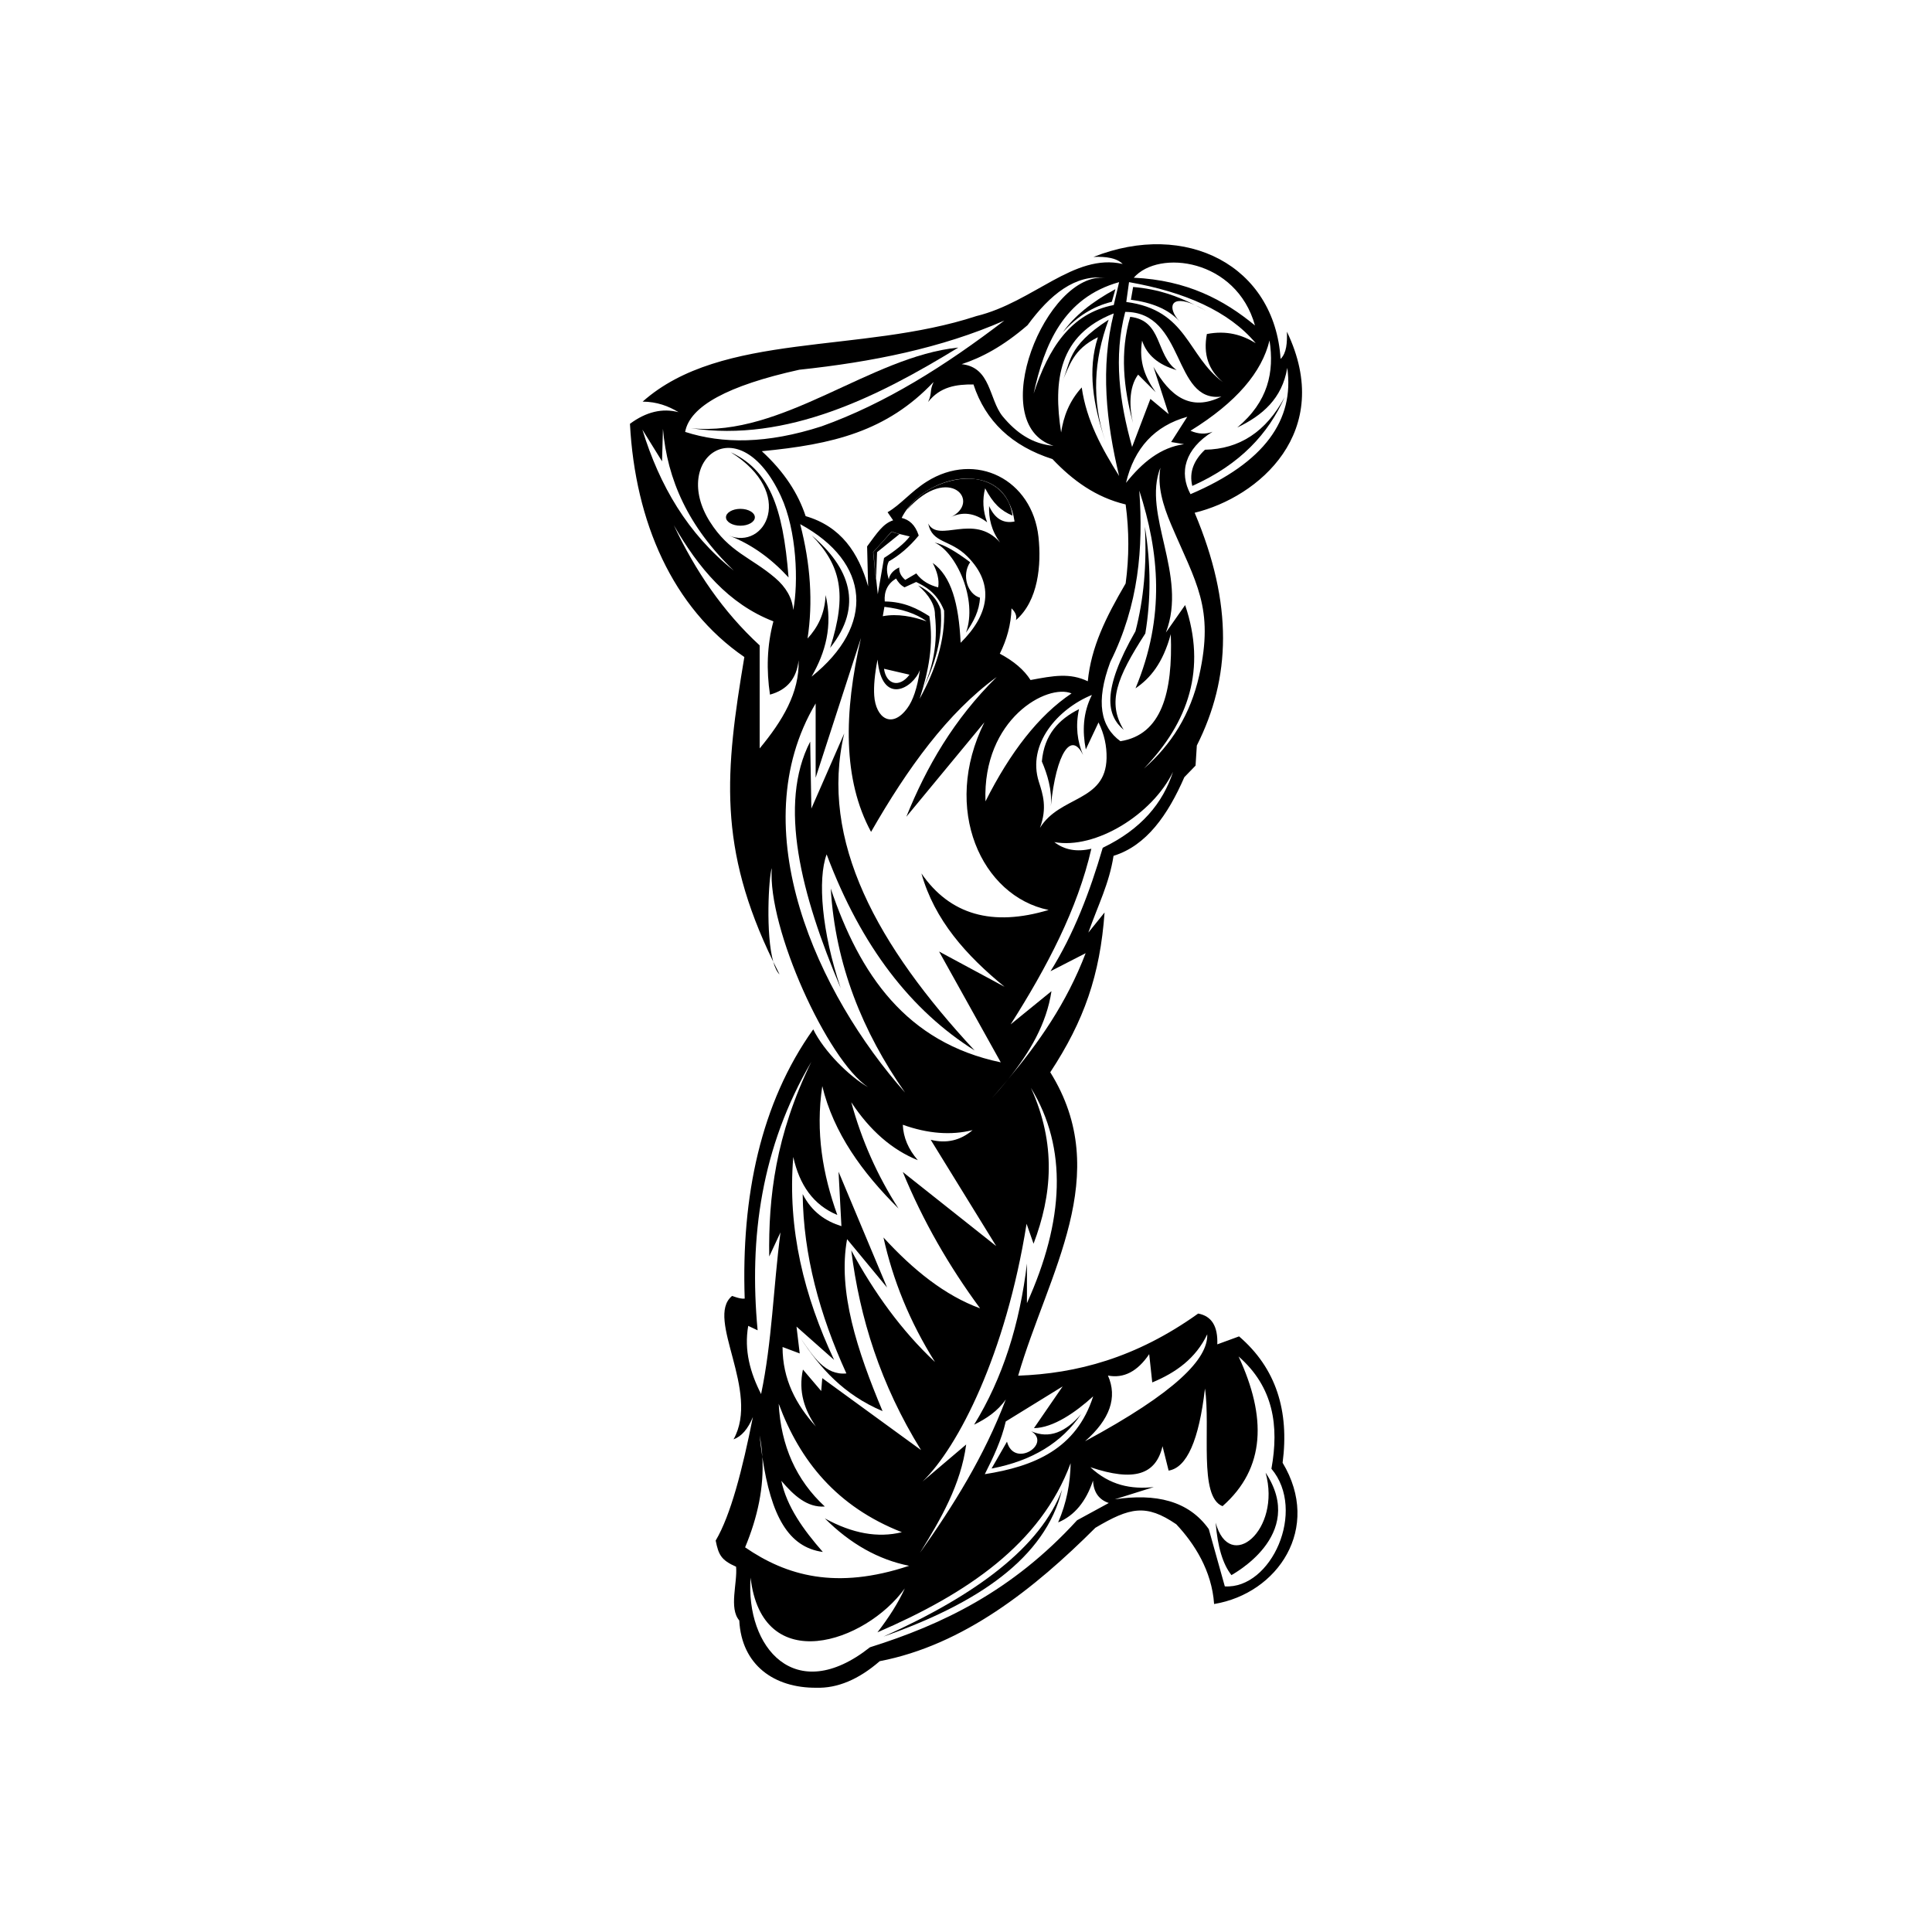 <?xml version="1.0" encoding="utf-8"?>
<!-- Generator: Adobe Illustrator 16.0.0, SVG Export Plug-In . SVG Version: 6.00 Build 0)  -->
<!DOCTYPE svg PUBLIC "-//W3C//DTD SVG 1.1//EN" "http://www.w3.org/Graphics/SVG/1.1/DTD/svg11.dtd">
<svg version="1.1" id="Layer_1" xmlns="http://www.w3.org/2000/svg" xmlns:xlink="http://www.w3.org/1999/xlink" x="0px" y="0px"
	 width="864px" height="864px" viewBox="0 0 864 864" enable-background="new 0 0 864 864" xml:space="preserve">
<g>
	<path d="M345.798,430.086c0.718,2.554,1.641,4.55,2.824,5.655C347.639,433.83,346.705,431.949,345.798,430.086z"/>
	<path d="M554.115,597.638l-9.736,3.562c0.316-8.075-2.533-12.666-8.549-13.773c-27.902,19.948-54.499,26.836-80.504,27.784
		c13.377-45.958,42.965-89.806,14.356-135.687c15.159-23.08,22.259-43.465,24.289-71.464l-7.264,9.014
		c4.409-12.452,9.327-21.891,11.276-34.343c14.746-4.569,24.296-18.302,31.661-35.172l5.012-5.175l0.571-8.985
		c15.214-30.253,16.355-63-0.967-104.097c28.621-6.942,62.76-36.169,41.254-80.973c0.131,4.87-0.096,9.47-2.83,12.188
		c-2.656-41.75-42.259-62.009-83.671-45.62c5.625-0.229,10.34,0.456,13.045,3.146c-21.803-4.973-39.878,17.091-65.409,23.307
		c-51.678,16.992-113.924,6.865-149.263,38.26c6.376,0.042,11.502,1.957,16.059,4.724c-7.241-1.901-14.484-0.169-21.728,5.195
		c2.316,43.882,19.052,82.263,51.156,104.299c-8.593,51.229-11.995,85.039,12.924,136.258c-3.45-12.268-2.049-37.674-0.658-41.878
		c-1.963,26.822,24.86,85.821,43.044,97.968c-8.435-4.836-19.663-15.974-24.5-25.848c-23.562,33.066-32.197,74.797-30.652,120.42
		c-2.463,0.287-6.055-1.584-5.743-1.114c-11.988,10.076,12.82,42.403,0.754,64.049c3.562-1.295,6.447-4.624,8.655-9.984
		c-4.69,23.565-9.919,43.888-16.643,55.253c1.284,6.352,2.421,8.726,9.125,11.694c0.665,7.248-3.296,18.522,1.425,24.032
		c1.02,19.953,15.632,30.221,34.419,30.09c9.464,0.289,18.928-3.67,28.392-11.878c37.435-7.211,69.064-32.327,96.438-59.655
		c15.428-9.135,22.649-10.809,36.175-1.576c8.054,8.569,15.914,20.763,16.922,35.666c28.501-4.707,48.212-33.915,30.636-63.169
		C576.606,631.022,570.729,611.904,554.115,597.638z M513.925,605.59l1.367,12.638c10.591-4.381,19.474-10.759,24.596-21.52
		c0.356,10.987-14.018,25.903-54.658,47.826c11.159-9.792,14.574-19.587,10.249-29.38
		C502.538,616.521,508.687,613.332,513.925,605.59z M475.22,620.011l-12.828,18.659c8.632-0.109,18.771-7.181,26.479-14.222
		c-7.499,23.505-26.387,31.352-48.464,34.811c3.789-7.481,7.435-15.166,9.373-23.573L475.22,620.011z M459.257,582.776v-17.723
		c-3.209,26.995-10.784,51.21-23.63,72.072c5.436-2.694,10.487-5.962,14.17-11.287c-9.673,25.47-23.457,47.509-38.392,68.592
		c9.428-15.195,18.304-30.601,20.677-48.443l-19.496,16.542c15.919-15.378,37.174-56.787,46.507-115.246l3.116,8.91
		c8.236-21.669,10.309-44.457-1.181-69.71C477.536,513.495,475.908,545.901,459.257,582.776z M493.148,379.134
		c-5.803,19.889-13.022,38.716-23.357,55.206l15.712-8.068c-8.554,22.399-21.068,40.123-34.747,56.469
		c-2.319,2.872-4.763,5.703-7.293,8.506c2.459-2.803,4.892-5.636,7.293-8.506c9.752-12.073,17.274-24.888,19.461-39.48
		l-18.262,14.861c16.336-25.709,29.961-51.721,36.097-78.562c-6.473,1.549-11.994,0.558-16.562-2.973
		c18.451,3.378,43.918-12.42,53.082-31.425C520.052,359.165,510.369,370.845,493.148,379.134z M464.603,349.694
		c-5.443-16.958,8.533-32.746,23.703-38.915c-4.079,8.122-4.287,16.246-2.735,24.369l5.695-12.07
		c2.621,5.323,3.709,10.646,3.598,15.969c-0.411,19.674-20.844,16.706-29.788,31.173
		C468.402,361.222,466.361,355.173,464.603,349.694z M432.643,248.893c12.568,12.654,9.396,26.271-3.037,38.562
		c-0.841-17.537-4.189-29.803-12.499-35.71c1.972,3.809,3.028,7.488,2.456,10.936c-3.811-0.993-7.231-2.765-9.796-6.249
		l-4.936,2.902c-1.932-1.654-2.824-3.514-2.679-5.58c-2.885,1.343-4.292,3.181-4.688,5.356c-0.781-2.679-1.302-5.358,0-8.035
		c4.661-2.694,9.152-6.4,13.398-11.585c-1.61-4.963-4.362-7.07-7.636-7.88c1.414-2.863,3.4-5.461,5.755-7.743
		c0.069-0.068,0.137-0.136,0.207-0.203c0.273-0.26,0.551-0.514,0.834-0.766c0.279-0.25,0.563-0.496,0.854-0.737
		c0.209-0.174,0.421-0.345,0.635-0.514c0.283-0.223,0.571-0.441,0.864-0.657c0.326-0.241,0.655-0.478,0.989-0.708
		c0.089-0.06,0.178-0.119,0.268-0.179c6.485-4.381,14.472-6.685,21.643-5.947c0.291,0.025,0.576,0.067,0.864,0.102
		c0.169,0.023,0.341,0.036,0.509,0.063c6.218,0.872,11.627,4.063,14.446,10.324c1.234,2.407,2.148,5.238,2.617,8.574
		c-5.04,1.017-8.835-1.29-11.382-6.918c-0.181,5.431,0.936,10.862,4.91,16.293c-11.788-13.426-27.465,0.51-32.14-8.481
		C416.904,243.125,424.89,241.087,432.643,248.893z M388.227,262.233c-4.255-15.025-12.124-26.797-27.942-31.417
		c-3.283-9.95-9.382-19.667-19.601-29.039c31.572-3.021,55.878-8.788,76.817-30.949c-1.962,4.363-0.483,4.594-2.446,8.956
		c5.351-6.853,12.618-7.949,20.286-7.852c5.397,16.441,17.177,27.564,35.333,33.372c9.046,9.554,19.421,17.112,32.718,20.285
		c1.594,11.778,1.594,23.557,0,35.335c-8.967,15.338-15.409,28.402-16.932,43.741c-8.011-3.833-15.28-2.5-25.601-0.554
		c-2.847-4.504-7.426-8.43-13.741-11.778c3.1-6.22,5.024-12.909,5.233-20.285c1.815,1.755,2.475,3.509,1.978,5.264
		c10.02-8.63,11.427-24.775,10.092-37.132c-2.78-25.697-27.992-38.672-50.044-24.761c-6.954,4.386-11.793,10.453-17.447,13.647
		l2.488,3.617c-4.512,1.47-7.127,5.577-11.641,11.67L388.227,262.233z M369.214,266.108c-0.356,8.484-3.567,14.52-8.076,19.441
		c2.464-16.157,1.368-33.207-3.291-51.146c31.47,17.098,33.596,45.394,5.085,68.197
		C369.181,291.734,372.461,279.941,369.214,266.108z M354.743,272.824c-0.467-5.469-3.25-10.244-8.112-14.396
		c-10.814-9.233-20.564-11.471-29.196-25.162c-17.623-27.948,12.972-51.878,31.774-11.398
		C356.407,237.361,357.085,260.657,354.743,272.824z M500.474,212.856c-7.632-12.168-14.575-24.68-16.723-39.589
		c-5.631,6.2-8.134,13.026-9.215,20.136c-3.626-23.3-1.073-43.61,23.548-53.241C492.037,164.395,494.685,188.626,500.474,212.856z
		 M529.512,198.642c-10.456,1.441-18.71,8.173-25.961,17.309c3.688-15.626,12.821-25.483,27.405-29.568l-7.213,11.297
		L529.512,198.642z M523.581,283.599c0.969,26.133-4.117,44.998-22.527,47.872c-8.77-6.377-11.239-17.479-4.507-35.48
		c12.726-25.532,14.771-51.063,12.954-76.595c8.845,27.428,11.764,56.145-1.69,88.421
		C514.293,303.424,520.007,296.716,523.581,283.599z M398.552,237.909l0.079,0.019l0.188-0.208l2.529,0.861l5.492,1.321
		c-2.251,3.068-6.694,6.547-11.491,9.616l-2.802,16.213l-0.764-7.184l-0.039,0.979l-1.285-12.59l3.393-3.741L398.552,237.909z
		 M394.785,275.572l0.731-4.194c7.604,0.924,14.198,2.97,18.869,6.494C408.295,275.717,401.365,274.31,394.785,275.572z
		 M406.737,301.721c-4.487,6.009-10.399,4.488-11.41-2.644L406.737,301.721z M392.437,294.964
		c1.951,20.9,15.894,12.871,18.964,4.635c-1.218,8.3-3.161,13.697-5.613,17.059c-6.924,9.493-14.183,4.497-14.836-5.65
		C390.69,306.922,391.148,301.636,392.437,294.964z M415.614,275.58c-5.189-3.284-11.162-6.495-19.947-6.604
		c-0.374-4.542,1.311-7.959,5.057-10.254c0.841,1.451,1.823,2.857,3.792,3.934l5.198-2.389c3.293,1.684,9.127,4.258,12.502,12.784
		c0.444,13.565-3.91,26.653-10.956,39.472C415.241,300.367,417.629,288.11,415.614,275.58z M479.194,310.096
		c-14.708,9.83-27.424,26.303-38.487,48.281C439.335,321.399,468.428,305.58,479.194,310.096z M536.313,301.989
		c-3.885,17.44-12.486,31.061-24.751,41.719c20.05-20.77,28.048-44.661,18.435-73.12l-8.603,12.29
		c9.893-25.815-10.705-52.865-2.458-73.734c-1.417,8.07,1.059,16.648,4.778,25.39C534.858,260.716,543.062,271.687,536.313,301.989z
		 M553.311,191.19c11.242-5.377,20.098-12.97,22.357-26.684c3.256,23.172-9.985,42.293-43.271,56.493
		c-5.218-9.7-2.542-20.242,9.87-27.921c-3.118,1.224-6.408,1.079-9.87-0.446c20.704-12.801,31.943-26.304,35.338-40.386
		C569.941,166.349,567.138,179.651,553.311,191.19z M561.235,145.551c-13.911-11.51-30.441-20.256-54.216-21.356
		C518.198,111.394,552.928,115.768,561.235,145.551z M504.911,126.169c24.855,4.409,44.538,12.883,56.653,27.304
		c-6.085-3.755-13.026-5.803-21.843-4.096c-1.706,8.986,0.683,16.154,7.167,21.501c-16.04-11.775-15.794-32.25-43.21-35.833
		L504.911,126.169z M503.204,139.479c26.961,0,21.16,40.614,43.003,37.884c-13.709,6.829-23.039-0.112-30.376-13.311l6.827,21.16
		l-8.19-6.825l-8.19,21.501C500.643,179.752,497.91,159.616,503.204,139.479z M500.474,126.169l-2.39,10.239
		c-19.314,3.72-29.268,19.477-35.834,39.589C467.013,154.119,475.574,133.144,500.474,126.169z M494.367,124.273
		c-26.485-3.079-54.287,65.315-23.236,75.103c-9.475-0.831-16.667-5.81-22.821-13.278c-6.085-7.607-5.117-21.854-18.255-23.236
		c8.852-2.905,18.396-7.884,29.459-17.426C469.68,131.602,480.882,122.611,494.367,124.273z M357.441,165.351
		c32.504-3.456,63.623-9.681,91.698-21.99c-26.278,20.124-53.248,37.137-81.74,47.301c-24.446,7.884-44.293,7.884-60.996,2.49
		C308.479,181.671,325.493,172.405,357.441,165.351z M296.067,206.314l0.41-14.523c1.9,22.577,11.309,43.9,31.696,63.394
		c-20.609-16.366-33.23-38.057-40.898-63.053L296.067,206.314z M339.729,334.695v-46.073
		c-16.413-15.104-28.786-33.354-38.395-53.752c11.017,19.122,24.444,35.229,44.538,43.002c-2.922,10.922-3.15,21.843-1.535,32.764
		c7.667-2.096,11.933-7.214,12.798-15.358C357.625,309.766,349.835,322.479,339.729,334.695z M364.762,314.575v33.228l20.274-62.513
		c-7.736,33.528-8.144,63.395,4.505,86.731c16.296-28.44,34.229-53.277,56.19-69.255c-19.209,18.921-31.408,40.178-40.421,62.496
		l34.917-42.239c-19.302,38.801-1.235,77.813,28.724,83.917c-25.188,7.578-44.149,2.134-56.882-16.333
		c5.84,20.826,20,36.659,37.172,50.688l-29.287-15.771l27.595,49.562c-42.375-8.875-63.115-39.386-76.03-77.721
		c2.052,34.02,14.188,64.01,33.228,91.235C365.811,444.773,331.504,370.6,364.762,314.575z M374.447,543.33
		c-6.516-18.136-9.808-37.08-6.721-57.615c5.061,20.945,17.824,38.589,34.09,54.734c-9.442-14.643-16.484-30.489-21.126-47.534
		c8.322,12.645,18.246,21.287,29.768,25.929c-4.241-4.882-6.482-10.164-6.721-15.846c11.203,4.002,21.605,4.803,31.208,2.399
		c-5.442,4.643-11.684,6.084-18.726,4.322l29.29,47.533l-41.772-33.13c9.047,21.977,20.72,42.201,34.569,60.978
		c-15.716-5.749-29.896-17.137-43.212-31.689c4.194,18.953,11.65,37.545,23.048,55.696c-15.035-14.093-27.219-31.039-37.452-49.935
		c3.764,30.138,13.042,59.97,31.208,89.307l-44.172-32.17l-0.48,5.761l-8.163-9.601c-2.131,9.833,0.69,18.015,5.762,25.447
		c-8.814-9.743-14.875-20.986-14.884-35.531l7.682,2.882l-1.44-12.004l16.805,14.884c-13.319-28.439-20.931-58.305-18.245-90.745
		C357.511,529.858,363.697,538.877,374.447,543.33z M334.605,592.935l4.207,1.985c-3.898-41.509,1.643-81.835,24.011-120.059
		c-16.031,32.916-19.222,60.698-18.818,87.041l5.03-10.773c-3.207,24.672-3.754,48.88-8.672,72.304
		C335.476,613.861,332.71,603.865,334.605,592.935z M340.918,651.557c-0.455-3.056-0.862-6.267-1.221-9.654
		C340.327,645.121,340.726,648.339,340.918,651.557c3.92,26.32,11.632,40.379,27.058,42.486
		c-8.742-9.965-16.108-20.274-18.558-31.813c5.5,6.48,11.586,12.078,19.441,11.488c-12.764-11.782-19.637-27.101-20.62-45.952
		c9.463,25.553,25.983,46.026,55.084,57.441c-10.702,2.65-22.19,0.59-34.464-6.187c11.392,11.39,23.959,18.459,37.705,21.209
		c-32.628,10.88-54.867,4.449-73.348-8.248C338.825,678.507,341.724,665.032,340.918,651.557z M481.673,679.868
		c-29.107,31.865-60.537,46.714-92.616,56.801c-33.668,26.602-55.646-0.164-53.396-31.148c5.149,44.741,51.4,29.16,68.97,4.821
		c-2.955,6.549-7.196,13.101-12.236,19.653c40.069-17.286,73.043-39.562,86.397-75.646c-0.141,8.826-1.772,17.652-5.584,26.479
		c7.33-3.037,12.464-9.365,15.597-18.692c0.252,5.173,2.601,8.51,7.047,10.014L481.673,679.868z M547.746,709.438l-7.174-25.621
		c-9.097-12.79-23.815-16.02-42.019-13.323l17.42-5.466c-10.054,1.068-19.678-0.741-28.353-8.881
		c19.558,6.59,29.277,3.344,32.266-9.396l2.724,10.911c8.15-1.303,13.568-13.535,16.253-36.7c2.619,17.536-2.96,48.395,7.856,52.608
		c19.33-16.996,19.729-39.94,7.175-66.956c15.658,13.664,18.163,31.086,14.69,50.217
		C584.374,675.608,568.507,710.703,547.746,709.438z"/>
	<path d="M369.675,382.073c15.557,41.507,38.007,69.997,66.169,87.698c-43.332-46.649-69.59-93.738-58.292-141.789l-14.704,33.61
		l-0.524-29.933c-14.442,27.972-4.151,68.281,13.653,110.28C367.485,416.729,365.56,393.274,369.675,382.073z"/>
	<path d="M527.432,143.674c-5.604-6.247-3.931-12.1,6.884-7.301c-7.716-3.863-16.145-7.08-27.579-8.03l-0.995,5.715
		C514.973,135.26,522.471,138.198,527.432,143.674z"/>
	<path d="M506.696,189.221c0.159,0.652,0.326,1.285,0.504,1.871C507.025,190.467,506.863,189.844,506.696,189.221z"/>
	<path d="M534.315,136.373c1.691,0.847,3.35,1.724,4.997,2.616C537.469,137.895,535.807,137.035,534.315,136.373z"/>
	<path d="M506.696,189.221c-1.587-6.481-2.096-15.858,2.276-21.689l7.854,7.854c-4.499-6.312-7.667-13.362-6.08-23.054
		c2.112,6.417,7.263,10.808,15.453,13.173c-9.457-6.671-6.246-22.209-20.772-23.814
		C500.774,157.618,502.445,173.312,506.696,189.221z"/>
	<path d="M475.028,170.572c3.337-6.947,4.694-14.254,15.959-19.76c-4.765,14.671-2.083,30.335,3.293,46.36
		c-6.11-18.072-5.204-36.143,1.519-54.213C476.753,155.277,479.066,162.145,475.028,170.572z"/>
	<path d="M497.218,134.962l1.6-5.653c-10.677,5.77-18.508,12.187-23.49,19.249C481.674,141.49,488.971,136.959,497.218,134.962z"/>
	<path d="M358.122,598.577c8.625,13.201,19.169,25.122,36.559,32.484c-11.381-27.154-20.081-53.64-15.865-76.894l17.887,21.629
		l-21.701-51.795l1.284,24.348c-7.051-2.226-13.19-6.273-17.324-14.336c0.315,27.25,7.56,53.92,19.544,80.197
		C368.983,615.137,363.676,606.579,358.122,598.577z"/>
	<path d="M451.094,224.644c-2.819-6.26-8.229-9.452-14.446-10.324C442.67,215.288,447.962,218.541,451.094,224.644z"/>
	<path d="M413.364,220.282c0.088-0.061,0.179-0.119,0.268-0.179C413.542,220.163,413.453,220.222,413.364,220.282z"/>
	<polygon points="398.819,237.72 398.631,237.928 401.348,238.581 	"/>
	<path d="M435.274,214.156c0.289,0.03,0.578,0.062,0.864,0.102C435.851,214.223,435.565,214.181,435.274,214.156z"/>
	<path d="M411.511,221.646c0.283-0.224,0.573-0.441,0.864-0.657C412.082,221.205,411.794,221.424,411.511,221.646z"/>
	<path d="M410.022,222.897c0.281-0.25,0.564-0.497,0.854-0.737C410.585,222.401,410.302,222.647,410.022,222.897z"/>
	<polygon points="391.744,259.526 391.783,258.548 390.545,246.916 393.853,243.196 390.459,246.937 	"/>
	<path d="M408.982,223.866c0.069-0.067,0.136-0.137,0.207-0.203C409.119,223.73,409.051,223.798,408.982,223.866z"/>
	<path d="M484.381,337.7c0.177,0.418,0.361,0.833,0.555,1.246C484.753,338.502,484.567,338.091,484.381,337.7z"/>
	<path d="M469.93,360.556c2.447-24.145,9.244-33.739,14.451-22.855c-2.623-6.186-3.485-12.958-1.845-20.564
		c-9.037,4.534-15.573,11.404-16.608,23.41C468.322,346.108,470.604,353.337,469.93,360.556z"/>
	<path d="M483.489,632.384c-6.824,7.969-14.167,11.255-22.272,7.691c9.127,5.74-7.683,16.634-10.893,4.645l-6.891,12.017
		C461.485,653.317,474.837,645.2,483.489,632.384z"/>
	<path d="M395.11,731.884c41.918-14.76,72.294-34.902,79.858-65.692C465.381,691.738,436.758,713.207,395.11,731.884z"/>
	<path d="M511.988,235.558c0.9,16.894-0.497,32.475-4.201,46.737c-15.342,26.784-12.801,37.674-5.252,44.112
		c-7.469-12.231-3.19-23.271,9.661-43.123C514.675,268.332,514.771,252.484,511.988,235.558z"/>
	<path d="M410.6,261.813c5.002,4.406,7.586,8.812,7.516,13.218c1.409,12.723-0.976,23.55-5.485,33.314
		c5.37-10.991,9.053-22.542,8.077-35.647C419.242,268.014,415.872,264.386,410.6,261.813z"/>
	<polygon points="391.783,258.548 392.241,246.93 402.223,238.879 401.348,238.581 398.631,237.928 393.853,243.196 
		390.545,246.916 	"/>
	<path d="M533.197,217.309c21.635-9.682,34.049-23.512,41.29-39.67c-8.275,15.383-20.149,23.208-35.623,23.479
		C533.891,205.828,531.697,211.157,533.197,217.309z"/>
	<path d="M309.046,191.498c42.94,6.481,83.988-14.282,119.498-36.064C389.249,159.381,349.956,195.625,309.046,191.498z"/>
	<path d="M424.743,231.491c5.568-2.884,11.137-2.189,16.707,2.088c-1.889-5.072-2.188-10.144-0.895-15.215
		c3.58,6.762,6.892,9.944,12.26,12.231c-0.345-2.235-0.936-4.208-1.721-5.952c-3.132-6.104-8.424-9.356-14.446-10.324
		c-0.169-0.023-0.339-0.043-0.509-0.063c-0.286-0.04-0.575-0.072-0.864-0.102c-7.222-0.611-15.319,1.738-21.643,5.947
		c-0.089,0.06-0.179,0.118-0.268,0.179c-0.337,0.229-0.663,0.469-0.989,0.708c-0.291,0.216-0.581,0.433-0.864,0.657
		c-0.214,0.169-0.426,0.34-0.635,0.514c-0.29,0.24-0.572,0.488-0.854,0.737c-0.282,0.253-0.565,0.504-0.834,0.766
		c-0.07,0.066-0.137,0.136-0.207,0.203c-1.273,1.26-2.399,2.612-3.332,4.044C424.652,206.744,439.508,224.797,424.743,231.491z"/>
	<path d="M371.236,289.713c15.163-18.877,8.636-36.046-8.231-50.257C376.147,252.888,378.89,265.884,371.236,289.713z"/>
	<path d="M432,282.899c3.333-4.785,6.006-9.79,6.244-15.608c-5.499-1.561-8.348-9.93-4.4-15.861
		c-5.974-4.512-11.463-7.896-15.89-8.801C427.628,246.924,437.313,268.18,432,282.899z"/>
	<path d="M326.81,202.263c29.246,18.302,15.431,44.138-1.077,37.141c10.496,3.991,19.288,10.541,26.914,18.839
		C350.134,225.947,343.675,210.158,326.81,202.263z"/>
	<path d="M337.575,231.33c0-2.075-2.902-3.769-6.459-3.769c-3.557,0-6.459,1.693-6.459,3.769s2.903,3.767,6.459,3.767
		C334.673,235.097,337.575,233.405,337.575,231.33z"/>
	<path d="M543.644,680.948c0.868,10.802,3.228,18.622,7.076,23.465c-0.275-0.052,33.993-17.577,15.271-45.812
		C573.089,684.335,549.863,703.779,543.644,680.948z"/>
</g>
</svg>
